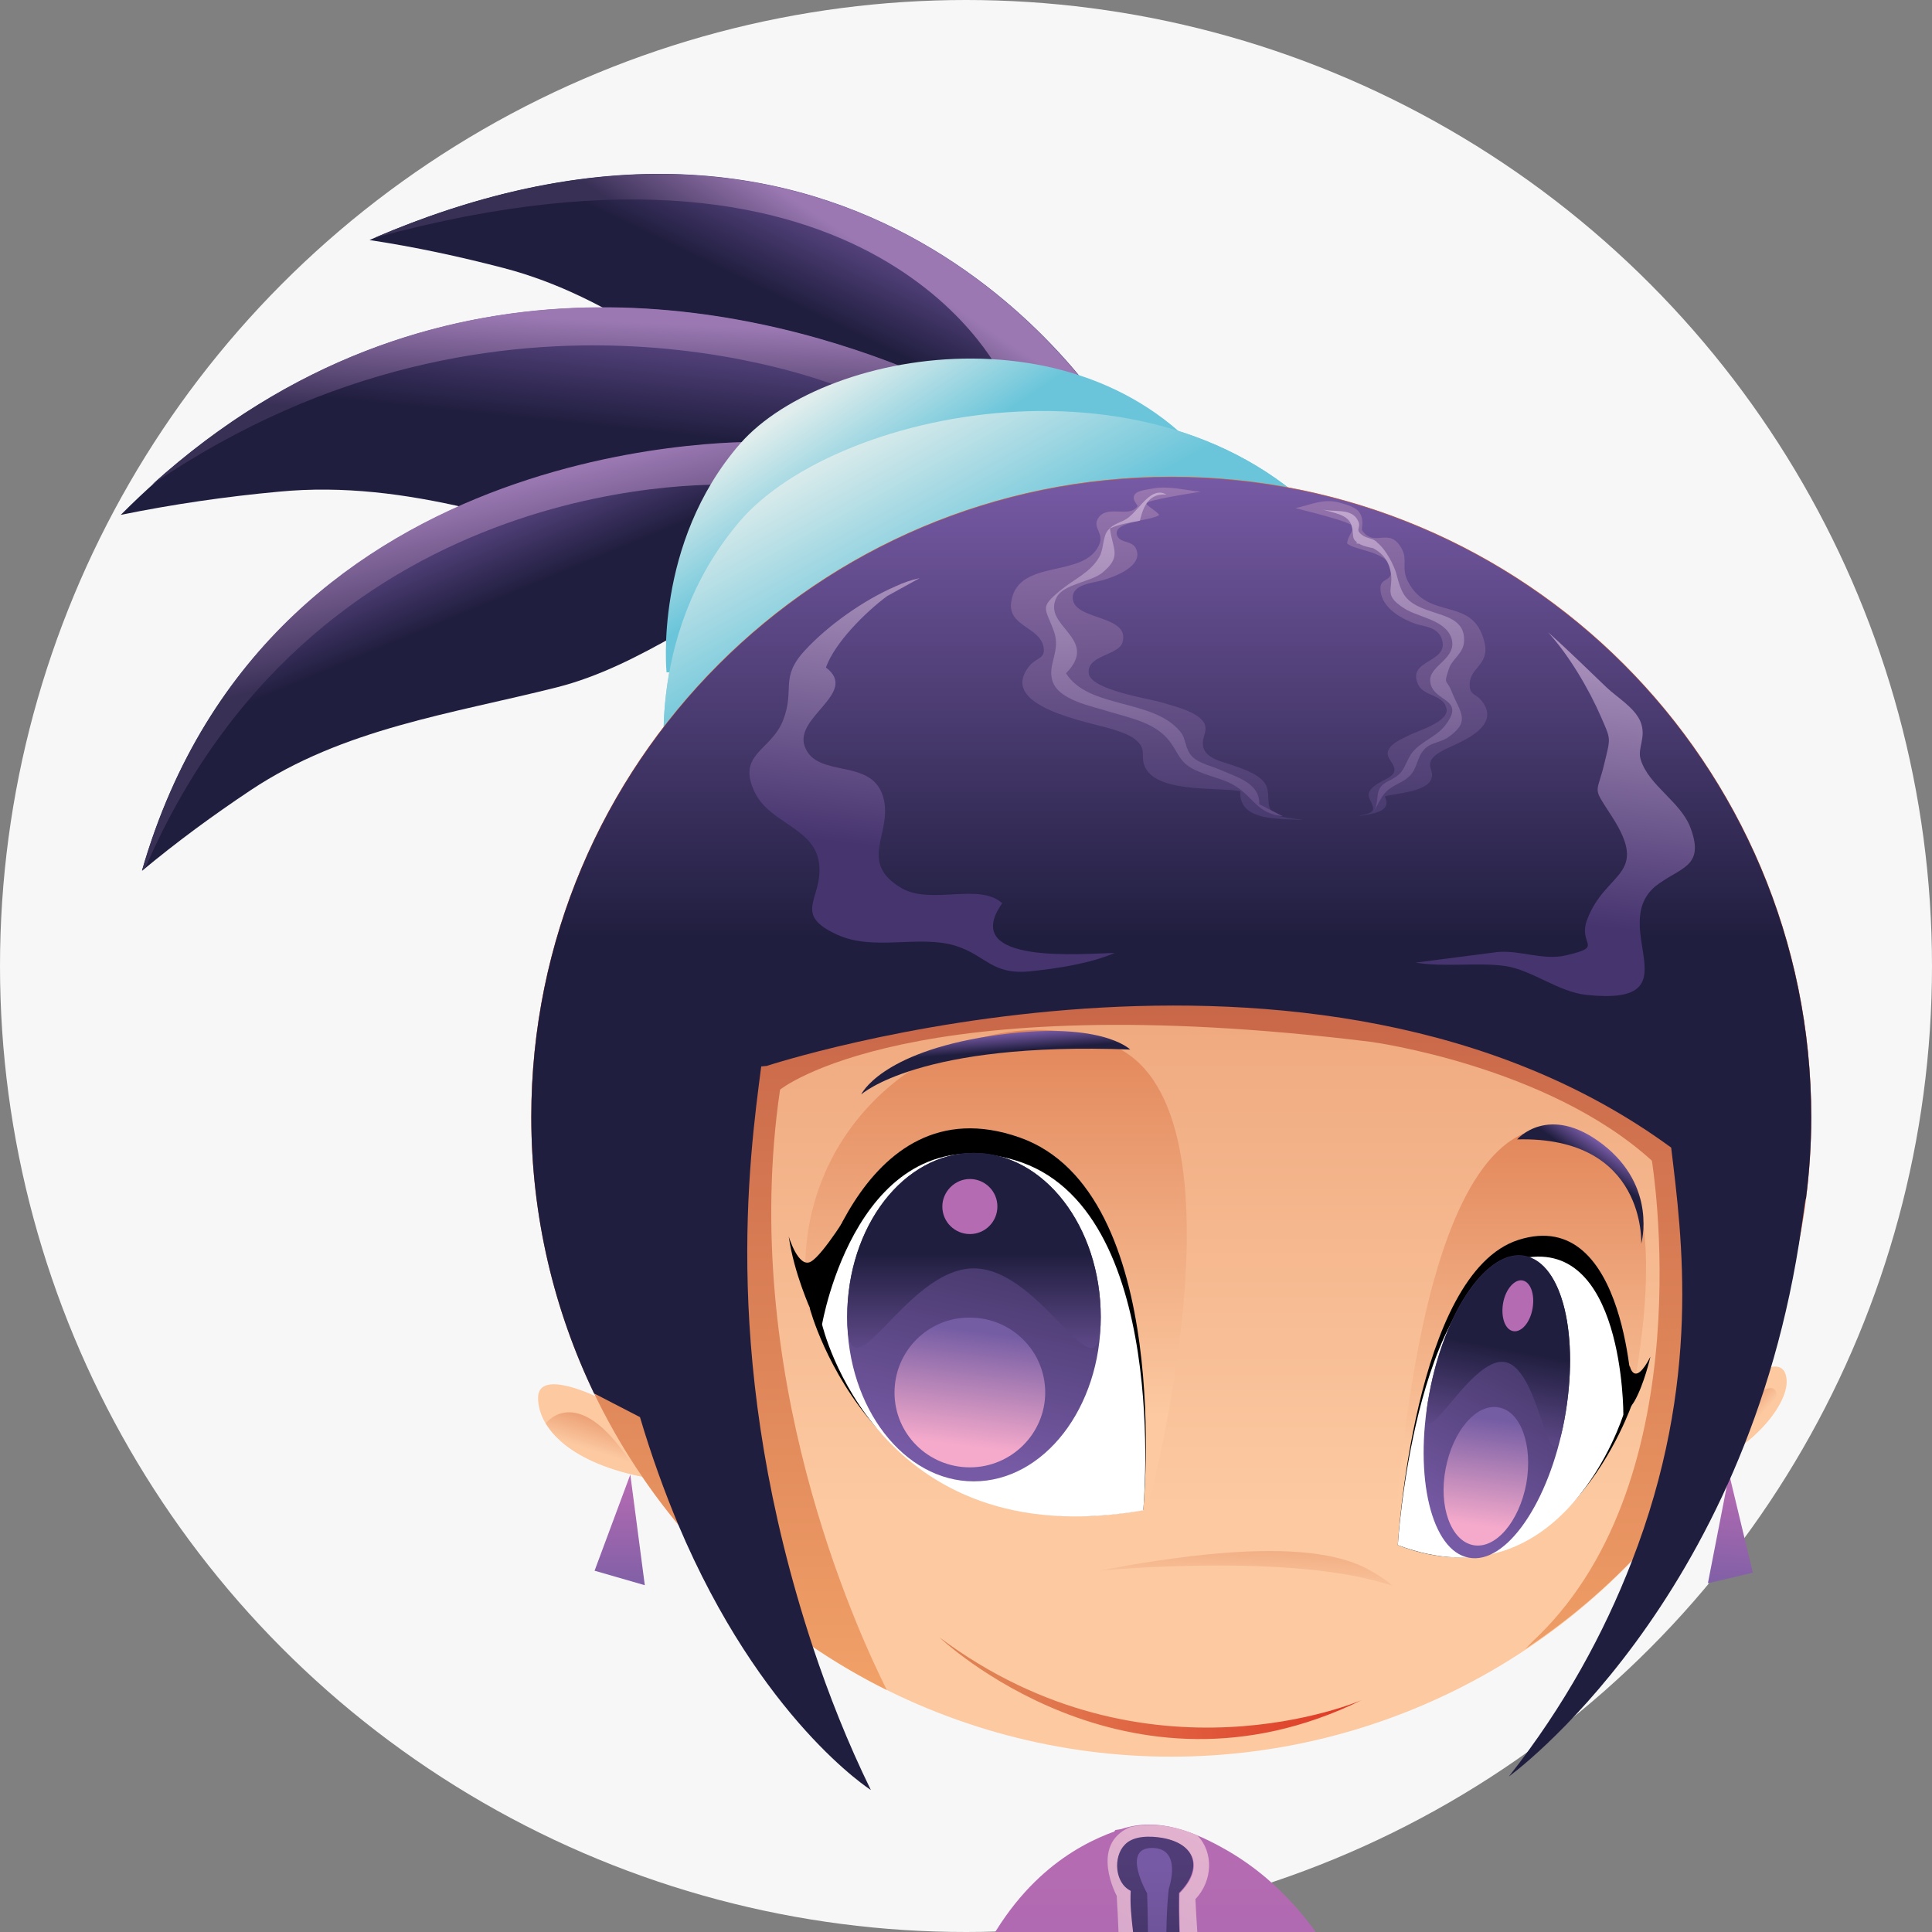 <?xml version="1.0" encoding="utf-8"?>
<!-- Generator: Adobe Illustrator 27.5.0, SVG Export Plug-In . SVG Version: 6.00 Build 0)  -->
<svg version="1.1" id="Layer_1" xmlns="http://www.w3.org/2000/svg" xmlns:xlink="http://www.w3.org/1999/xlink" x="0px" y="0px"
	 viewBox="0 0 400 400" enable-background="new 0 0 400 400" xml:space="preserve">
<rect x="0" y="0" width="400" height="400" fill="#808080" stroke="none"/>
<circle fill="#F7F7F7" cx="200" cy="200" r="200"/>
<g>
	<g>
		
			<linearGradient id="SVGID_1_" gradientUnits="userSpaceOnUse" x1="-313.163" y1="265.812" x2="-309.522" y2="255.982" gradientTransform="matrix(-0.749 0.359 0.781 1.631 -113.018 169.626)">
			<stop  offset="0" style="stop-color:#FCC9A1"/>
			<stop  offset="1" style="stop-color:#E08154"/>
		</linearGradient>
		<path fill="url(#SVGID_1_)" d="M322.6,478.4c0,0,8.1,8.5,7.6,11.7c-0.5,3.2-17.3-18-17.3-18L322.6,478.4z"/>
		
			<linearGradient id="SVGID_00000106124077096760242050000005125084349105128622_" gradientUnits="userSpaceOnUse" x1="-623.515" y1="498.313" x2="-623.515" y2="474.747" gradientTransform="matrix(-0.979 0 0 0.979 -290.525 -3.796)">
			<stop  offset="0" style="stop-color:#FCC9A1"/>
			<stop  offset="1" style="stop-color:#E08154"/>
		</linearGradient>
		<path fill="url(#SVGID_00000106124077096760242050000005125084349105128622_)" d="M308.7,469.1c-0.5-0.7-0.9-1.3-1-1.4
			c-0.2-0.7-4.3-9.4,6.8-2.7c0.5,0.3,1,0.7,1.5,1c0.4,0.3,0.8,0.6,1.1,0.8c0.1,0.1,0.2,0.2,0.4,0.3c8.3,6.4,9,14.1,9,14.1l0.2-0.1
			c6.3,4.2,12.1,10.6-1.1,3.9c-3.8-1.9-6.5-2.4-9.9-4.8c0,0-0.3-0.4-0.6-0.7c1.7,3.3,2.5,12.5-0.6,8.4c-2.9-3.8-5.7-12.1-8.9-16.6
			L308.7,469.1z"/>
	</g>
	<g>
		
			<linearGradient id="SVGID_00000119818025852775323390000014997304587945061777_" gradientUnits="userSpaceOnUse" x1="517.306" y1="76.792" x2="520.947" y2="66.961" gradientTransform="matrix(0.765 0.367 -0.798 1.666 -180.534 177.124)">
			<stop  offset="0" style="stop-color:#FCC9A1"/>
			<stop  offset="1" style="stop-color:#E08154"/>
		</linearGradient>
		<path fill="url(#SVGID_00000119818025852775323390000014997304587945061777_)" d="M160.5,482.6c0,0-8.3,8.7-7.8,11.9
			c0.5,3.2,17.7-18.4,17.7-18.4L160.5,482.6z"/>
		
			<linearGradient id="SVGID_00000005233523987881947560000003163179203852110477_" gradientUnits="userSpaceOnUse" x1="163.53" y1="488.095" x2="163.53" y2="464.53">
			<stop  offset="0" style="stop-color:#FCC9A1"/>
			<stop  offset="1" style="stop-color:#E08154"/>
		</linearGradient>
		<path fill="url(#SVGID_00000005233523987881947560000003163179203852110477_)" d="M174.6,473.1c0.5-0.8,0.9-1.3,1-1.5
			c0.2-0.7,4.4-9.6-6.9-2.7c-0.5,0.3-1,0.7-1.6,1c-0.4,0.3-0.8,0.6-1.2,0.8c-0.1,0.1-0.2,0.2-0.4,0.3c-8.5,6.6-9.2,14.4-9.2,14.4
			l-0.2-0.1c-6.4,4.3-12.4,10.8,1.1,4c3.9-2,6.6-2.5,10.1-4.9c0,0,0.3-0.4,0.6-0.7c-1.8,3.4-2.6,12.8,0.6,8.6c3-3.9,5.8-12.4,9.1-17
			L174.6,473.1z"/>
	</g>
	<g>
		
			<linearGradient id="SVGID_00000107582676730307715010000013140197325134211006_" gradientUnits="userSpaceOnUse" x1="240.597" y1="386.361" x2="240.597" y2="520.447">
			<stop  offset="0" style="stop-color:#775AA5"/>
			<stop  offset="1" style="stop-color:#201E3F"/>
		</linearGradient>
		<path fill="url(#SVGID_00000107582676730307715010000013140197325134211006_)" d="M276.5,409.4c-1.2-1.9-2.4-3.9-3.5-5.8
			c-5.9-9.9-14.5-18.3-25.6-22.1c-10.2-3.5-18.3-1.6-24.8,3.3l0.4-1c-0.9,0.9-1.6,1.8-2.4,2.8c-2.6,2.3-4.8,5.1-6.9,8.2
			c-23.1,29.3-28.7,57.7-45.2,74.1l7.9,8.4c0,0,9.5-7.5,21.3-29.5c-0.8,11.8,0.4,23.7,4.8,34.1c4.9,13.5,18.6,52.1,24.5,75.7
			c0,0,8.1,2.2,12-3.9c0,0-7.9-28.2-13.1-46.9c9.9,4.5,19.8,3.6,28.4-0.7c-5.6,19.3-12.9,48.2-12.9,48.2c4.1,5.5,9.9,3.8,9.9,3.8
			c8.5-23.8,22.2-64.6,26.3-76.8c4.7-10.1,7-22.8,6.6-35.7c12.1,18.7,21.8,26.2,21.8,26.2l6.7-7.7c-1.2,1.4-17.5-23.9-18.7-25.9
			C288.5,428.3,282.4,418.9,276.5,409.4z"/>
		
			<linearGradient id="SVGID_00000112623843632699083600000006095620902899434905_" gradientUnits="userSpaceOnUse" x1="241.842" y1="384.906" x2="241.842" y2="490.028">
			<stop  offset="0" style="stop-color:#503D77"/>
			<stop  offset="1" style="stop-color:#161231"/>
		</linearGradient>
		<path fill="url(#SVGID_00000112623843632699083600000006095620902899434905_)" d="M272,402.1c-5.9-9.3-14.1-17-24.7-20.6
			c-10.2-3.5-18.3-1.6-24.8,3.3l0.4-1c-0.9,0.9-1.6,1.8-2.4,2.8c-0.4,0.3-0.7,0.7-1.1,1.1c5.7,13.9,9,34.1,5.8,45.2
			c-3.5,11.8-10.8,20.2-14.8,35.5c-1.6,6.3-3.9,12.3-6.2,18.1c2.7,7.5,6.6,18.7,10.6,30.7c1-5.6,4-17.9,12.8-36.5
			c12.3-26.1,9.9-88.7,9.9-88.7s-5.4-9.4,1-9.4c6.4,0,3.5,8.4,3.5,8.4s-3,21.2,5.4,58.7c8.3,37.2,18.1,49.7,17.3,70.1
			c5.6-16.4,10.7-31.8,13-38.5c1.8-3.9,3.3-8.2,4.3-12.7c-2-9.8-4.5-22.2-6.5-29.8C273.8,432.2,272.8,416.9,272,402.1z M172.7,463.9
			c1.6,3.5,3.9,7.9,6.5,10.5c2.8-2.9,7.5-8.4,13.1-17.4c-2-4-4.7-9.1-7.4-13.2C181,451.4,177.2,458.2,172.7,463.9z M297,442.7
			c-0.9,1.4-1.4,2.3-1.4,2.3l2.6,19c2.5,2.7,4.4,4.7,5.8,5.9c2.1-1.9,4.7-4.4,6.9-7.3C307.8,459,301,448.9,297,442.7z"/>
		
			<linearGradient id="SVGID_00000049938682187123261120000003967456250571923876_" gradientUnits="userSpaceOnUse" x1="242.667" y1="385.375" x2="242.667" y2="550.025">
			<stop  offset="0" style="stop-color:#B56BB2"/>
			<stop  offset="1" style="stop-color:#755DA4"/>
		</linearGradient>
		<path fill="url(#SVGID_00000049938682187123261120000003967456250571923876_)" d="M278.9,411c-5.4-11.3-13.6-21.3-24.5-27.7
			c-6.9-4-14.5-7.2-22.3-4.6c-0.7,0.1-1.2,0.2-1.2,0.2l-0.2,0.3c-7.7,2.8-21.1,9.9-29.7,30.8c-9.7,23.7-26.1,48.8-26.1,48.8
			c1,10.4,8.9,14.8,8.9,14.8c4.5-4.9,10.1-15.7,12.6-20.6c-1.9,4.4-5.2,14.5-5.2,31.5c0,23.7,13.3,37,13.3,37
			c5.4-26.1,9.9-23.7,22.7-57.2c4.6-12,6.7-24.9,7.6-37.8c0.4-6.2,0.5-12.5,0.4-18.7c-0.1-5.4-1.5-11.1-1.2-16.4
			c-3.3-1.6-3.7-7.1-1.2-9.6c1.8-1.9,5.3-1.8,7.7-1.4c7,1.2,8.7,6.4,3.6,11.5c0,0-1.3,39.3,13.7,72.8c15,33.5,11.3,32.7,12.8,56.8
			c0,0,14.8-18.2,17.3-43.4c1.8-18.8-1.1-28.6-2.4-31.8c1.9,4.2,8.4,18,14.2,23.4c0,0,9.7-3.5,10.8-13.8
			C310.4,455.9,290.3,434.7,278.9,411z"/>
		<g>
			
				<linearGradient id="SVGID_00000112592269943070730680000008686077139252499097_" gradientUnits="userSpaceOnUse" x1="175.887" y1="447.393" x2="182.297" y2="469.083">
				<stop  offset="0" style="stop-color:#F5C0D6"/>
				<stop  offset="0.983" style="stop-color:#A481B6"/>
			</linearGradient>
			<path fill="url(#SVGID_00000112592269943070730680000008686077139252499097_)" d="M174.9,458.8c1,10.4,8.9,14.8,8.9,14.8
				c1.1-1.2,2.2-2.7,3.4-4.4c-3.8-4.5-7.3-13.3-8.5-16.4C176.4,456.6,174.9,458.8,174.9,458.8z"/>
			
				<linearGradient id="SVGID_00000057109268526438548840000005095054930574884509_" gradientUnits="userSpaceOnUse" x1="311.576" y1="448.354" x2="299.252" y2="470.044">
				<stop  offset="0" style="stop-color:#F5C0D6"/>
				<stop  offset="0.983" style="stop-color:#A481B6"/>
			</linearGradient>
			<path fill="url(#SVGID_00000057109268526438548840000005095054930574884509_)" d="M310.4,455.9c0,0-1.3-1.4-3.4-3.8
				c-1.2,8-7.4,12.5-10.4,14.3c1,1.3,2,2.4,2.9,3.3C299.6,469.7,309.3,466.2,310.4,455.9z"/>
		</g>
		
			<linearGradient id="SVGID_00000070114142381808875450000013355045942048229014_" gradientUnits="userSpaceOnUse" x1="301.355" y1="362.342" x2="207.509" y2="527.509">
			<stop  offset="0" style="stop-color:#F5C0D6"/>
			<stop  offset="0.983" style="stop-color:#A481B6"/>
		</linearGradient>
		<path fill="url(#SVGID_00000070114142381808875450000013355045942048229014_)" d="M270.7,479.1l4.1-3.1l-3.4-7.1l-4.8,3.3
			c-1.5-2.5-3.1-5.3-4.7-8.6l4.7-4.1l-3.9-6.9l-4.3,3.4c-1-2.4-1.8-4.9-2.6-7.4l5.4-3.8l-3.2-7.3l-4.4,2.8c-0.7-3.1-1.4-6.2-2-9.3
			l5.5-2.5l-1.7-7.8l-5.1,2c-0.4-3-0.8-5.9-1.1-8.6l5-2.7l-1.5-7.8l-4.4,2c-0.6-7.5-0.8-12.4-0.8-12.4c3.6-3.8,3.8-9.7,0.4-13.2
			c-4.5-1.9-9.1-2.8-14-1.7c-8.4,3.7-2.7,14.2-2.7,14.2c0.3,4.9,0.5,9.6,0.5,14l-5.1-1.2l-0.5,7.9l5.5,1.6c-0.1,2.7-0.2,5.4-0.4,8
			l-5.1-1.9l-1.6,8.1l5.8,2.5c-0.4,2.9-0.9,5.6-1.4,8.2l-5.1-2.2l-2,7.9l5.2,2.6c-0.8,3-1.7,5.8-2.6,8.5l-4.2-2.7l-3.4,7.5l4.4,3.2
			c-1.2,2.8-2.5,5.4-3.7,7.8l-4.8-4.1l-4.6,7.4l5,4.8c-1.9,3.4-3.6,6.4-4.8,9.2c-5.4,12.2-7.6,22.5-8.3,26c2.5,3.9,4.6,6,4.6,6
			c5.4-26.1,9.9-23.7,22.7-57.2c4.6-12,6.7-24.9,7.6-37.8c0.4-6.2,0.5-12.5,0.4-18.7c-0.1-5.4-1.5-11.1-1.2-16.4
			c-3.3-1.6-3.7-7.1-1.2-9.6c1.8-1.9,5.3-1.8,7.7-1.4c7,1.2,8.7,6.4,3.6,11.5c0,0-1.3,39.3,13.7,72.8c15,33.5,11.3,32.7,12.8,56.8
			c0,0,2.1-2.7,4.9-7.3C277.6,495,275.2,487.3,270.7,479.1z"/>
	</g>
	<g>
		<g>
			
				<linearGradient id="SVGID_00000171710738122864004020000013631623860844535177_" gradientUnits="userSpaceOnUse" x1="217.412" y1="593.257" x2="220.532" y2="574.535">
				<stop  offset="0" style="stop-color:#503D77"/>
				<stop  offset="1" style="stop-color:#161231"/>
			</linearGradient>
			<path fill="url(#SVGID_00000171710738122864004020000013631623860844535177_)" d="M198.3,574.3l0.3,4.4c0,0,21.1,6.4,44.4-4.6
				l-0.3-4.4l-12.6-4L198.3,574.3z"/>
			
				<linearGradient id="SVGID_00000013179001830012955310000005139024593501663672_" gradientUnits="userSpaceOnUse" x1="215.96" y1="551.754" x2="224.834" y2="574.677">
				<stop  offset="0" style="stop-color:#775AA5"/>
				<stop  offset="1" style="stop-color:#201E3F"/>
			</linearGradient>
			<path fill="url(#SVGID_00000013179001830012955310000005139024593501663672_)" d="M225.3,554.1l-8.1-24.4c7.4,5.2,15.5-3,15.5-3
				c2.2,7.3,10,43.4,10,43.4c-22.4,9.5-44.4,4.1-44.4,4.1C207.7,560.3,225.3,554.1,225.3,554.1z"/>
		</g>
		<g>
			
				<linearGradient id="SVGID_00000163760484575435024660000003464302639625839024_" gradientUnits="userSpaceOnUse" x1="256.75" y1="587.946" x2="258.968" y2="574.636">
				<stop  offset="0" style="stop-color:#503D77"/>
				<stop  offset="1" style="stop-color:#161231"/>
			</linearGradient>
			<path fill="url(#SVGID_00000163760484575435024660000003464302639625839024_)" d="M281.4,574.3l-0.3,4.4c0,0-21.1,6.4-44.4-4.6
				l0.3-4.4l12.6-4L281.4,574.3z"/>
			
				<linearGradient id="SVGID_00000147195961376901481900000016898455554440458170_" gradientUnits="userSpaceOnUse" x1="-884.502" y1="518.861" x2="-875.542" y2="542.008" gradientTransform="matrix(-0.998 -6.340000e-02 -6.340000e-02 0.998 -586.57 -21.448)">
				<stop  offset="0" style="stop-color:#775AA5"/>
				<stop  offset="1" style="stop-color:#201E3F"/>
			</linearGradient>
			<path fill="url(#SVGID_00000147195961376901481900000016898455554440458170_)" d="M254.4,554.1l8.1-24.4c-7.4,5.2-15.5-3-15.5-3
				c-2.2,7.3-10,43.4-10,43.4c22.4,9.5,44.4,4.1,44.4,4.1C272,560.3,254.4,554.1,254.4,554.1z"/>
		</g>
		
			<linearGradient id="SVGID_00000070815235213026340680000014891555730217686686_" gradientUnits="userSpaceOnUse" x1="258.277" y1="553.629" x2="256.785" y2="569.672">
			<stop  offset="0" style="stop-color:#F5AACB"/>
			<stop  offset="1" style="stop-color:#755DA4"/>
		</linearGradient>
		<path fill="url(#SVGID_00000070815235213026340680000014891555730217686686_)" d="M254.7,553.7c0,0-4.8,0-6.7,5.2l5.2,5.2
			c0,0,7.4-5.9,14-3.3C267.3,560.7,260.3,554.1,254.7,553.7z"/>
		
			<linearGradient id="SVGID_00000088826103762701057600000015496111215632690056_" gradientUnits="userSpaceOnUse" x1="-530.1" y1="533.432" x2="-531.592" y2="549.475" gradientTransform="matrix(-0.96 -4.950000e-02 -5.160000e-02 0.999 -258.124 -6.111)">
			<stop  offset="0" style="stop-color:#F5AACB"/>
			<stop  offset="1" style="stop-color:#755DA4"/>
		</linearGradient>
		<path fill="url(#SVGID_00000088826103762701057600000015496111215632690056_)" d="M226.8,553.1c0,0,4.6,0.2,6.1,5.5l-5.2,4.9
			c0,0-6.8-6.3-13.3-4C214.4,559.5,221.4,553.2,226.8,553.1z"/>
	</g>
	<g>
		<g>
			
				<linearGradient id="SVGID_00000150785249693428060380000003509469478696886451_" gradientUnits="userSpaceOnUse" x1="304.209" y1="-328.635" x2="315.012" y2="-302.705" gradientTransform="matrix(0.674 0.759 -0.759 0.674 -284.065 24.858)">
				<stop  offset="0" style="stop-color:#775AA5"/>
				<stop  offset="1" style="stop-color:#201E3F"/>
			</linearGradient>
			<path fill="url(#SVGID_00000150785249693428060380000003509469478696886451_)" d="M230.8,87.9c0,0-49.1-84.1-154.3-38.2
				c9.3,1.4,18.6,3.4,27.8,5.8c22.6,5.9,40,20.9,58.9,33.8c15.1,10.2,34.7,13.4,51.4,21.1L230.8,87.9z"/>
			
				<linearGradient id="SVGID_00000019655025653834401370000014527179950047592338_" gradientUnits="userSpaceOnUse" x1="166.491" y1="42.592" x2="154.659" y2="60.34">
				<stop  offset="0" style="stop-color:#9B78B2"/>
				<stop  offset="1" style="stop-color:#393056"/>
			</linearGradient>
			<path fill="url(#SVGID_00000019655025653834401370000014527179950047592338_)" d="M207.9,78.8l17.8,1.9
				c-14.9-19.3-63-68-148.3-31.4c0.1,0,0.2-0.1,0.3-0.1C182.3,20.6,207.9,78.8,207.9,78.8z"/>
			
				<linearGradient id="SVGID_00000171710203063599435690000003431159338832977069_" gradientUnits="userSpaceOnUse" x1="199.462" y1="-161.653" x2="209.319" y2="-137.992" gradientTransform="matrix(1.008 0.573 -0.603 1.061 -176.119 114.09)">
				<stop  offset="0" style="stop-color:#775AA5"/>
				<stop  offset="1" style="stop-color:#201E3F"/>
			</linearGradient>
			<path fill="url(#SVGID_00000171710203063599435690000003431159338832977069_)" d="M208.7,86.5c0,0-101-62.9-183.7,20.1
				c10.8-2.2,21.8-3.8,32.7-4.8c27-2.6,51.5,7.1,76.8,13.7c20.3,5.3,43,0.9,64.1,2.6L208.7,86.5z"/>
			
				<linearGradient id="SVGID_00000141445801547255492900000003403134631300978584_" gradientUnits="userSpaceOnUse" x1="110.41" y1="65.655" x2="109.425" y2="86.361">
				<stop  offset="0" style="stop-color:#9B78B2"/>
				<stop  offset="1" style="stop-color:#393056"/>
			</linearGradient>
			<path fill="url(#SVGID_00000141445801547255492900000003403134631300978584_)" d="M175.4,80.7l11.8-4.6
				C154.3,63,89.3,48.2,31.5,100.3C105,50.2,175.4,80.7,175.4,80.7z"/>
			
				<linearGradient id="SVGID_00000008124399645806997920000007763531729667929489_" gradientUnits="userSpaceOnUse" x1="81.335" y1="105.442" x2="91.193" y2="129.103">
				<stop  offset="0" style="stop-color:#775AA5"/>
				<stop  offset="1" style="stop-color:#201E3F"/>
			</linearGradient>
			<path fill="url(#SVGID_00000008124399645806997920000007763531729667929489_)" d="M158.6,91.6c0,0-102.5-3.9-129.2,88.7
				c7.2-6,14.7-11.5,22.5-16.7c19.2-12.8,41.6-15.8,63.4-21.3c17.4-4.4,32.6-16.8,49.2-24.1L158.6,91.6z"/>
			
				<linearGradient id="SVGID_00000114042511712949963830000011438326778905798068_" gradientUnits="userSpaceOnUse" x1="86.527" y1="104.816" x2="93.429" y2="133.411">
				<stop  offset="0" style="stop-color:#9B78B2"/>
				<stop  offset="1" style="stop-color:#393056"/>
			</linearGradient>
			<path fill="url(#SVGID_00000114042511712949963830000011438326778905798068_)" d="M151.7,100.4l7.3-7.2l-0.4-1.7
				c0,0-102.5-3.9-129.2,88.7c0.3-0.2,0.6-0.4,0.8-0.7c0-0.1,0.1-0.2,0.1-0.3C66.9,95.5,151.7,100.4,151.7,100.4z"/>
		</g>
		<g>
			
				<linearGradient id="SVGID_00000030450135686525076680000009646862203650724768_" gradientUnits="userSpaceOnUse" x1="180.786" y1="87.048" x2="199.431" y2="120.786">
				<stop  offset="0" style="stop-color:#E0EDEC"/>
				<stop  offset="1" style="stop-color:#6AC5DA"/>
			</linearGradient>
			<path fill="url(#SVGID_00000030450135686525076680000009646862203650724768_)" d="M138,161.3c0,0-5.3-29.3,15.1-53.3
				c20.4-24,91.4-38.2,125.2,4.4C312,155.1,138,161.3,138,161.3z"/>
			
				<linearGradient id="SVGID_00000114035243519687999890000003763646369867963799_" gradientUnits="userSpaceOnUse" x1="170.057" y1="80.98" x2="183.858" y2="101.683">
				<stop  offset="0" style="stop-color:#E0EDEC"/>
				<stop  offset="1" style="stop-color:#6AC5DA"/>
			</linearGradient>
			<path fill="url(#SVGID_00000114035243519687999890000003763646369867963799_)" d="M138,139.2c0,0-2.7-26.7,15.2-47.3
				c18-20.6,76.6-29.9,101.7,10.2C280.1,142.3,138,139.2,138,139.2z"/>
			
				<linearGradient id="SVGID_00000151523487082418820130000016625544956636279695_" gradientUnits="userSpaceOnUse" x1="180.786" y1="87.048" x2="199.431" y2="120.786">
				<stop  offset="0" style="stop-color:#E0EDEC"/>
				<stop  offset="1" style="stop-color:#6AC5DA"/>
			</linearGradient>
			<path fill="url(#SVGID_00000151523487082418820130000016625544956636279695_)" d="M138,161.3c0,0-5.3-29.3,15.1-53.3
				c20.4-24,91.4-38.2,125.2,4.4C312,155.1,138,161.3,138,161.3z"/>
		</g>
	</g>
	<g>
		<g>
			
				<linearGradient id="SVGID_00000116942946239754677590000002981261251663744151_" gradientUnits="userSpaceOnUse" x1="-658.786" y1="271.251" x2="-658.786" y2="201.002" gradientTransform="matrix(-1 0 0 1 -535.914 0)">
				<stop  offset="0" style="stop-color:#FCC9A1"/>
				<stop  offset="1" style="stop-color:#E08154"/>
			</linearGradient>
			<path fill="url(#SVGID_00000116942946239754677590000002981261251663744151_)" d="M124,289.4c0,0-12.6-6.3-12.6,0
				c0,6.3,6.7,13.7,22.9,16.6L124,289.4z"/>
			
				<linearGradient id="SVGID_00000018232614747729670530000007779852302146573209_" gradientUnits="userSpaceOnUse" x1="-658.553" y1="300.329" x2="-662.005" y2="289.483" gradientTransform="matrix(-1 0 0 1 -535.914 0)">
				<stop  offset="0" style="stop-color:#FCC9A1"/>
				<stop  offset="1" style="stop-color:#E08154"/>
			</linearGradient>
			<path fill="url(#SVGID_00000018232614747729670530000007779852302146573209_)" d="M113,294.7L113,294.7c0,0,6.9-9.4,18.7,9.8
				c0.2,0.4,0.4,0.7,0.7,1.1C121.8,303.3,115.7,299.1,113,294.7z"/>
		</g>
		<g>
			
				<linearGradient id="SVGID_00000006708172176908794000000004015647641888883339_" gradientUnits="userSpaceOnUse" x1="-891.263" y1="271.25" x2="-891.263" y2="201.001" gradientTransform="matrix(-1 0 0 1 -535.914 0)">
				<stop  offset="0" style="stop-color:#FCC9A1"/>
				<stop  offset="1" style="stop-color:#E08154"/>
			</linearGradient>
			<path fill="url(#SVGID_00000006708172176908794000000004015647641888883339_)" d="M363.2,284.6c0,0,6.3-4.4,6.7,1.1
				c0.4,5.5-8.5,16.3-21.8,19.6c-13.3,3.3-4.1-9.6-4.1-9.6L363.2,284.6z"/>
			
				<linearGradient id="SVGID_00000069359136752286629920000016786410209778772357_" gradientUnits="userSpaceOnUse" x1="-895.43" y1="298.498" x2="-889.515" y2="293.075" gradientTransform="matrix(-1 0 0 1 -535.914 0)">
				<stop  offset="0" style="stop-color:#FCC9A1"/>
				<stop  offset="1" style="stop-color:#E08154"/>
			</linearGradient>
			<path fill="url(#SVGID_00000069359136752286629920000016786410209778772357_)" d="M348,305.3c-0.3,0.1-0.5,0.1-0.8,0.2l8.8-9.8
				c0,0,13.3-14.8,11.8-4.9c-0.1,0.4-0.1,0.8-0.2,1.2C364.3,297.1,357.2,303,348,305.3z"/>
		</g>
		
			<linearGradient id="SVGID_00000039856673145213309320000005790610178213871036_" gradientUnits="userSpaceOnUse" x1="-778.455" y1="311.928" x2="-778.455" y2="81.229" gradientTransform="matrix(-1 0 0 1 -535.914 0)">
			<stop  offset="0" style="stop-color:#FCC9A1"/>
			<stop  offset="1" style="stop-color:#E08154"/>
		</linearGradient>
		<circle fill="url(#SVGID_00000039856673145213309320000005790610178213871036_)" cx="242.5" cy="231.2" r="132.5"/>
		
			<linearGradient id="SVGID_00000129885133422593503570000012770976569125637786_" gradientUnits="userSpaceOnUse" x1="-742.077" y1="293.225" x2="-742.077" y2="206.612" gradientTransform="matrix(-1 0 0 1 -535.914 0)">
			<stop  offset="0" style="stop-color:#FCC9A1"/>
			<stop  offset="1" style="stop-color:#E08154"/>
		</linearGradient>
		<path fill="url(#SVGID_00000129885133422593503570000012770976569125637786_)" d="M237.5,312.7c0,0,22.2-82.1-6.4-95.9
			c-27.6-13.3-70,11.8-63.8,54.5L237.5,312.7z"/>
		
			<linearGradient id="SVGID_00000039108972329464600140000001243830873101803432_" gradientUnits="userSpaceOnUse" x1="-850.58" y1="303.144" x2="-850.58" y2="227.78" gradientTransform="matrix(-1 0 0 1 -535.914 0)">
			<stop  offset="0" style="stop-color:#FCC9A1"/>
			<stop  offset="1" style="stop-color:#E08154"/>
		</linearGradient>
		<path fill="url(#SVGID_00000039108972329464600140000001243830873101803432_)" d="M337.3,292c0,0,9.6-41.4-3-52.5
			c-12.6-11.1-38.5-17-45.8,80.6L337.3,292z"/>
		
			<linearGradient id="SVGID_00000013166141784301161870000016985757712761984959_" gradientUnits="userSpaceOnUse" x1="-828.576" y1="377.493" x2="-831.534" y2="352.348" gradientTransform="matrix(-0.833 8.030000e-02 9.470000e-02 0.996 -468.078 20.466)">
			<stop  offset="0" style="stop-color:#FCC9A1"/>
			<stop  offset="1" style="stop-color:#E08154"/>
		</linearGradient>
		<path fill="url(#SVGID_00000013166141784301161870000016985757712761984959_)" d="M288.2,328.3c0,0-0.4-0.6-1.7-1.4
			c-4.3-2.7-13.1-10.5-58.9-1.7C227.6,325.2,267.6,321.3,288.2,328.3z"/>
		
			<linearGradient id="SVGID_00000094594178217541916680000017161272292921231520_" gradientUnits="userSpaceOnUse" x1="-755.067" y1="237.302" x2="-755.067" y2="240.965" gradientTransform="matrix(-0.861 6.290000e-02 7.280000e-02 0.998 -462.109 24.829)">
			<stop  offset="0" style="stop-color:#775AA5"/>
			<stop  offset="1" style="stop-color:#201E3F"/>
		</linearGradient>
		<path fill="url(#SVGID_00000094594178217541916680000017161272292921231520_)" d="M178.3,226.6c0,0,12-11,55.7-9.3
			c0,0-6.2-6.3-29-2.8C182.2,218,178.3,226.6,178.3,226.6z"/>
		
			<linearGradient id="SVGID_00000008117912969165917840000014855845056685993105_" gradientUnits="userSpaceOnUse" x1="333.158" y1="237.871" x2="330.331" y2="241.885">
			<stop  offset="0" style="stop-color:#775AA5"/>
			<stop  offset="1" style="stop-color:#201E3F"/>
		</linearGradient>
		<path fill="url(#SVGID_00000008117912969165917840000014855845056685993105_)" d="M339.8,257.5c0,0,1.1-22.3-25.7-21.6
			c0,0,6.5-7.6,17.7,1C343.2,245.7,339.8,257.5,339.8,257.5z"/>
		
			<linearGradient id="SVGID_00000075147460302688088800000007197481709033621651_" gradientUnits="userSpaceOnUse" x1="-738.824" y1="387.946" x2="-667.238" y2="387.946" gradientTransform="matrix(-1.002 0.125 0.123 0.993 -509.301 49.805)">
			<stop  offset="0" style="stop-color:#E03926"/>
			<stop  offset="1" style="stop-color:#E08154"/>
		</linearGradient>
		<path fill="url(#SVGID_00000075147460302688088800000007197481709033621651_)" d="M281.9,352c0,0-44.3,19.2-87.4-13l0,0
			C194.5,339,233.2,375.9,281.9,352z"/>
		
			<linearGradient id="SVGID_00000091701030014978384320000005794891937896994963_" gradientUnits="userSpaceOnUse" x1="242.541" y1="362.699" x2="242.541" y2="204.953">
			<stop  offset="0" style="stop-color:#F5A66B"/>
			<stop  offset="1" style="stop-color:#C86648"/>
		</linearGradient>
		<path fill="url(#SVGID_00000091701030014978384320000005794891937896994963_)" d="M375,231.2c0-73.2-59.3-132.5-132.5-132.5
			c-73.2,0-132.5,59.3-132.5,132.5c0,52,30,97,73.6,118.7c-6.4-12.8-30.7-65.9-22.1-124.3c0,0,26.6-21.7,122.3-9.9
			c0,0,36.5,4.9,58.2,24.6c0,0,10.8,65.1-23.7,98.6c-0.9,0.8-1.7,1.7-2.5,2.5C351.5,317.8,375,277.3,375,231.2z"/>
	</g>
	
		<linearGradient id="SVGID_00000164512048477673726000000003260778644991100071_" gradientUnits="userSpaceOnUse" x1="-575.178" y1="270.485" x2="-575.178" y2="296.762" gradientTransform="matrix(-0.997 -7.870000e-02 -7.870000e-02 0.997 -192.295 -8.401)">
		<stop  offset="0" style="stop-color:#B56BB2"/>
		<stop  offset="1" style="stop-color:#755DA4"/>
	</linearGradient>
	<polygon fill="url(#SVGID_00000164512048477673726000000003260778644991100071_)" points="358,305.2 362.9,325.6 353.6,327.8 	"/>
	<g>
		
			<linearGradient id="SVGID_00000065058302848468164420000007779593724846580135_" gradientUnits="userSpaceOnUse" x1="242.541" y1="98.767" x2="242.541" y2="194.094">
			<stop  offset="0" style="stop-color:#775AA5"/>
			<stop  offset="1" style="stop-color:#201E3F"/>
		</linearGradient>
		<path fill="url(#SVGID_00000065058302848468164420000007779593724846580135_)" d="M242.5,98.8c-73.2,0-132.5,59.3-132.5,132.5
			c0,20.5,4.7,39.9,13,57.2c0.4,0.2,0.6,0.3,0.6,0.3l8.9,4.6c2.4,8.1,5.1,15.5,7.9,22.2c17.1,40.5,39.9,55,39.9,55
			c-4.8-9.8-8.7-19.7-12-29.6c-19.2-58.1-13.2-100.9-10.7-120.2c0.7-0.1,1.1-0.1,1.1-0.1s113.3-37.3,187.3,16.9
			c2.2,18.5,6.4,48.4-8.2,85.8c-5.7,14.7-13.9,29.8-25.4,44.4c0,0,49.5-35.7,60.6-113.9c0.3-1.9,0.5-3.7,0.8-5.6
			c0,0,0.1-0.1,0.1-0.1c0.7-5.5,1.1-11.1,1.1-16.8C375,158.1,315.7,98.8,242.5,98.8z"/>
		
			<linearGradient id="SVGID_00000085209255258968824200000016867138832692832152_" gradientUnits="userSpaceOnUse" x1="259.245" y1="112.058" x2="251.357" y2="183.044">
			<stop  offset="0" style="stop-color:#C6ABD2"/>
			<stop  offset="1" style="stop-color:#46346F"/>
		</linearGradient>
		<path fill="url(#SVGID_00000085209255258968824200000016867138832692832152_)" d="M207.5,187c-4.7-4.3-14.7,0.4-20.8-3.1
			c-9.1-5.3-2.1-11.2-3.7-18.3c-2-9.1-13.9-4.1-16.4-11.1c-2.2-6.1,11.3-11.1,4.4-16.3c1.8-5.1,8.2-11.5,12.7-14.8l6.7-3.7
			c-1.8,0.4-3.3,0.9-5,1.7c-6.5,2.8-13.9,8-18.7,13.2c-5.4,5.8-2,8-4.6,14.6c-2.5,6.3-9.7,6.9-5.8,14.9c3.2,6.5,12.5,7.3,13.3,14.8
			c0.8,7.2-5.7,10.3,3.7,14.6c7.6,3.5,16.9,0,24.5,2.3c6.4,2,7.5,6.1,15.5,5.3c5.7-0.6,12.3-1.6,17.5-3.8
			C224.4,197.4,198.4,199.9,207.5,187z M350,171.4c-2-5.4-8.6-8.7-10.3-14.1c-0.8-2.5,1.3-4.6-0.1-8c-1.3-2.9-4.8-4.9-7-7
			c-4-3.8-7.8-7.6-12.1-11.4c4.3,4.7,8.5,11.8,11,17.6c2,4.6,2,4.1,0.7,9.4c-1.6,6.9-2.7,4.6,1.5,11.1c8,12.4-1.3,11.3-5.1,21.4
			c-2,5.4,3.8,5.5-4.4,7.4c-4.7,1.1-9.4-1.1-14.1-0.7l-17,2.2c6.2,1,12.8-0.1,18.5,0.7c5.6,0.8,11,5.4,17,6
			c22.5,2.3,4.3-13.9,14-22.4C347.7,179.5,353.1,179.7,350,171.4z"/>
		<g>
			
				<linearGradient id="SVGID_00000079473820524335959800000010150858452126672009_" gradientUnits="userSpaceOnUse" x1="257.931" y1="97.756" x2="259.496" y2="187.715">
				<stop  offset="0" style="stop-color:#9B78B2"/>
				<stop  offset="1" style="stop-color:#332B5D"/>
			</linearGradient>
			<path fill="url(#SVGID_00000079473820524335959800000010150858452126672009_)" d="M262.3,163c-0.8-2.5-4.9-3.8-7.2-4.6
				c-2-0.7-5.2-1.3-5.9-3.5c-0.8-2.4,1.7-3.9-0.6-6.1c-2-1.8-5.6-2.6-8.2-3.4c-2.7-0.8-14.8-2.6-15-6.1c-0.3-3.7,6.2-3.6,7-6.3
				c1.7-5.9-10.5-4.4-10.3-9.4c0.1-2.7,4.3-2.9,6.3-3.5c2.7-0.8,8.4-3,6.8-6.5c-0.8-1.7-3-1.1-3.8-2.5c-1.7-3.2,7.4-3.3,8.6-4.5
				c-0.7-0.9-1.9-1.4-2.7-2.3c-0.6-0.7,10.8-2.4,11.3-2.5c-3.2-0.3-6.4-1.2-9.7-0.7c-1,0.2-3.3,0.4-3.9,1.2
				c-0.9,1.1,0.7,2.3,0.5,2.5c-1.7,2.6-6.4-0.5-8.2,2.6c-1.1,1.9,1.3,3,0.3,5.3c-3,7.2-16.7,2.8-18.2,11.7c-1,5.4,6.1,5.3,6.7,9.8
				c0.3,2.2-1.6,2-2.9,3.6c-7.1,8.5,12.5,11.7,17.2,13.2c1.8,0.6,3.8,1.2,5.1,2.5c1.8,1.8,0.7,2.9,1.4,4.9
				c2.1,5.9,14.9,4.5,19.9,5.4c-0.4,6.4,8.3,5.6,13,6c-1.6-0.4-5-0.4-6.2-1.5C262.1,167,262.9,164.7,262.3,163z M306.6,144.9
				c-1-1.2-2.2-1-2.3-2.8c-0.3-4,4.3-4.2,3-9.3c-2.4-9.5-11.5-4.1-15.8-12.4c-1.5-2.9,0.1-4.5-1.4-7c-2.6-4.4-5.5,0.1-8.1-3.6
				c-0.2-0.4,0.6-2.3-0.7-3.9c-0.9-1.1-3.2-1.6-4.2-1.9c-3.4-0.8-5.9,0.6-8.9,1.2c0.6,0.2,12.2,2.9,12,3.9c-0.3,1.3-1.2,2.1-1.3,3.4
				c1.6,1.6,9.4,1.6,9.1,6c-0.1,1.9-2.2,1.2-2.2,3.3c0,4.3,5.1,6.6,7.4,7.4c1.6,0.5,4.7,0.6,5.4,3.4c1.2,4.8-7.6,3.9-4.9,9.3
				c1.2,2.3,5.3,1.9,5.8,4.9c0.5,2.7-6.5,4.7-7.9,5.5c-1.4,0.7-3.4,1.5-4.1,2.9c-0.8,1.6,1,2.5,1.2,4c0.1,1.4-1.6,2-2.5,2.5
				c-1.1,0.6-3.1,1.7-2.8,3.2c0.2,0.9,1.2,2.1,0.8,2.9c-0.4,0.7-2.2,0.9-3,1.2c2.4-0.5,7.2-0.7,5.5-4.1c2.6-0.8,9.7-0.9,9.8-4.4
				c0-1.2-0.8-1.8-0.2-3.1c0.5-0.9,1.5-1.5,2.4-2C300.9,154.1,311.6,150.8,306.6,144.9z"/>
			
				<linearGradient id="SVGID_00000149355628200644842300000009931878562290460821_" gradientUnits="userSpaceOnUse" x1="240.194" y1="99.04" x2="241.718" y2="186.69">
				<stop  offset="0" style="stop-color:#C6ABD2"/>
				<stop  offset="1" style="stop-color:#46346F"/>
			</linearGradient>
			<path fill="url(#SVGID_00000149355628200644842300000009931878562290460821_)" d="M260.7,166.5c0.2-4.3-4.6-5.6-7.8-7
				c-1.7-0.8-4.6-1.4-6-2.8c-1.7-1.7-1.2-3.7-2.6-5.3c-5.7-6.8-18.9-4.6-23.6-12c7.2-7.3-5.2-9.7-1.9-15.8c1.5-2.7,7-3.1,9.4-5
				c4.1-3.4,2.2-4.7,1.6-9.2c2-0.9,4.1-1.2,6.2-1.6c0.7-2.9,1.8-5.7,5.5-5.4c-3.1-1.8-5.4,2.8-7.8,4.7c-1.5,1.2-3.1,1.1-4.4,2.8
				c-1,1.3-0.8,3.9-1.7,5.4c-1.8,3.2-5.2,4.6-7.9,6.8c-4.6,3.8-3.3,3.6-1.5,8.6c1.5,4.1-1.4,6.8-0.3,10.3c1.3,4,8.2,5.2,11.6,6.3
				c4.3,1.3,9.1,2.2,12.1,5.5c2.7,3.1,2.2,5.2,6.7,7c3.6,1.5,5.8,1.5,8.8,3.9c2.9,2.4,3.9,4.8,8.5,5.3L260.7,166.5z"/>
			
				<linearGradient id="SVGID_00000072270104219773032990000011500640932583347876_" gradientUnits="userSpaceOnUse" x1="288.045" y1="102.439" x2="289.47" y2="184.344">
				<stop  offset="0" style="stop-color:#C6ABD2"/>
				<stop  offset="1" style="stop-color:#46346F"/>
			</linearGradient>
			<path fill="url(#SVGID_00000072270104219773032990000011500640932583347876_)" d="M300,138.4c0.7-2,2.9-3.1,3.1-5.4
				c0.4-5-4.3-5.4-7.9-6.8c-4.3-1.6-5-3.2-6.1-7.4c-0.4-1.5-2-4.9-4-6.5c-0.6-0.8-2-0.8-2.9-1.4c-1.9-1.3-0.3-1.5-1-3
				c-1.3-2.9-5.1-1.7-7.6-2.5c2.6,0.9,5.7,1,6.3,3.7c0.4,1.7-0.1,2.4,1.1,3.2c-0.1,0.1-0.2,0.1-0.3,0.2c0.3,0,0.6,0.1,0.8,0.1
				c0,0,0.1,0,0.1,0.1c0.8,0.4,1.8,0.6,2.7,0.8c1.5,0.8,2.7,2,3.3,3.7c1.6,4.7-1.9,5.6,3.2,8.8c2.8,1.8,8.4,2.3,9.7,6.1
				c1.3,4.2-4.4,5.6-4.4,8.7c0.1,4.7,7.7,3.5,3.1,9.4c-2.2,2.8-5.9,3.5-7.5,6.7c-1.4,2.8-1.4,3.4-4.4,4.9c-3.2,1.6-1.3,4-3.1,6.5
				c1-1.4,1.6-3.2,2.8-4.4c1.4-1.4,3.3-1.8,4.7-3.1c2-1.8,1.5-4.5,3.8-6.2c1.1-0.8,2.8-1,4.1-1.8c5-3.4,2.8-5.1,1-9.5
				C299.5,140.4,298.8,142,300,138.4z"/>
		</g>
	</g>
	<g>
		<path d="M167.9,271.3c0,0-3.5-7.6-4.6-15.3c0,0,2,6.7,4.6,5.2c2.6-1.5,8.3-10.9,8.3-10.9s2.8,7,3.1,8.1
			C179.7,259.4,167.9,271.3,167.9,271.3z"/>
		<g>
			<path d="M236.7,312.6c0,0,6.5-65.8-25.6-77.1c-33.5-11.8-43.4,35.5-43.4,35.5S181.3,322.6,236.7,312.6z"/>
			<path fill="#FFFFFF" d="M236.7,312.7c0,0,5.9-62.9-26.6-72.5c-32.5-9.6-39.9,34-39.9,34S181.3,322.3,236.7,312.7z"/>
		</g>
		<g>
			
				<linearGradient id="SVGID_00000002356936692360946810000002417559914967133570_" gradientUnits="userSpaceOnUse" x1="195.518" y1="301.343" x2="211.294" y2="227.395">
				<stop  offset="0" style="stop-color:#775AA5"/>
				<stop  offset="1" style="stop-color:#201E3F"/>
			</linearGradient>
			<path fill="url(#SVGID_00000002356936692360946810000002417559914967133570_)" d="M175.4,272.7c0,18.8,11.8,34,26.2,34
				c14.5,0,26.3-15.2,26.3-34c0-18.8-11.8-34-26.3-34C187.1,238.7,175.4,253.9,175.4,272.7z"/>
			
				<linearGradient id="SVGID_00000144304147961464517070000011375365303600396167_" gradientUnits="userSpaceOnUse" x1="201.623" y1="286.779" x2="201.623" y2="259.668">
				<stop  offset="0" style="stop-color:#775AA5"/>
				<stop  offset="1" style="stop-color:#201E3F"/>
			</linearGradient>
			<path fill="url(#SVGID_00000144304147961464517070000011375365303600396167_)" d="M175.4,272.7c0,18.8,11.8-10.1,26.2-10.1
				c14.5,0,26.3,28.9,26.3,10.1c0-18.8-11.8-34-26.3-34C187.1,238.7,175.4,253.9,175.4,272.7z"/>
			
				<linearGradient id="SVGID_00000108990969207677305650000007425299966923554193_" gradientUnits="userSpaceOnUse" x1="199.493" y1="299.377" x2="202.451" y2="275.716">
				<stop  offset="0" style="stop-color:#F5AACB"/>
				<stop  offset="1" style="stop-color:#755DA4"/>
			</linearGradient>
			<path fill="url(#SVGID_00000108990969207677305650000007425299966923554193_)" d="M185.2,288.3c0,8.6,7,15.5,15.6,15.5
				c8.6,0,15.6-7,15.6-15.5c0-8.6-7-15.5-15.6-15.5C192.2,272.7,185.2,279.7,185.2,288.3z"/>
			<path fill="#B56BB2" d="M195.1,249.8c0,3.2,2.6,5.7,5.7,5.7c3.2,0,5.7-2.6,5.7-5.7c0-3.2-2.6-5.7-5.7-5.7
				C197.7,244.1,195.1,246.7,195.1,249.8z"/>
		</g>
	</g>
	<g>
		<path d="M337.4,282.7c0,0,0.9,4.8,4.3-1.8c0,0-1.3,5.7-3.3,9.2c-1.6,2.7-5.2,5.2-5.2,5.2L337.4,282.7z"/>
		<g>
			<path d="M289.4,319.9c0,0,3.3-56.3,25-63.2c22.7-7.2,23.6,33.7,23.6,33.7S323.6,333.1,289.4,319.9z"/>
			<path fill="#FFFFFF" d="M289.4,319.9c0,0,3.3-53.8,25.1-59.2c21.8-5.4,21.6,32.2,21.6,32.2S323.7,332.8,289.4,319.9z"/>
		</g>
		<g>
			
				<linearGradient id="SVGID_00000018942803565550727960000009230475961478128007_" gradientUnits="userSpaceOnUse" x1="689.688" y1="193.247" x2="703.952" y2="126.387" gradientTransform="matrix(0.694 0.13 -0.189 1.012 -140.809 31.601)">
				<stop  offset="0" style="stop-color:#775AA5"/>
				<stop  offset="1" style="stop-color:#201E3F"/>
			</linearGradient>
			<path fill="url(#SVGID_00000018942803565550727960000009230475961478128007_)" d="M323.9,293.9c-3.2,17.2-12.1,30.1-19.8,28.6
				c-7.7-1.4-11.4-16.6-8.2-33.9c3.2-17.3,12.1-30.1,19.8-28.6C323.5,261.5,327.1,276.6,323.9,293.9z"/>
			
				<linearGradient id="SVGID_00000054958059337600717880000002825215639613249702_" gradientUnits="userSpaceOnUse" x1="695.208" y1="180.13" x2="695.208" y2="155.523" gradientTransform="matrix(0.694 0.13 -0.189 1.012 -140.809 31.601)">
				<stop  offset="0" style="stop-color:#775AA5"/>
				<stop  offset="1" style="stop-color:#201E3F"/>
			</linearGradient>
			<path fill="url(#SVGID_00000054958059337600717880000002825215639613249702_)" d="M323.9,293.9c-3.2,17.2-4.5-10.5-12.3-11.9
				c-7.7-1.4-19,23.9-15.7,6.7c3.2-17.3,12.1-30.1,19.8-28.6C323.5,261.5,327.1,276.6,323.9,293.9z"/>
			
				<linearGradient id="SVGID_00000089538310727512370080000016504644071979557775_" gradientUnits="userSpaceOnUse" x1="306.328" y1="315.964" x2="309.087" y2="293.891">
				<stop  offset="0" style="stop-color:#F5AACB"/>
				<stop  offset="1" style="stop-color:#755DA4"/>
			</linearGradient>
			<path fill="url(#SVGID_00000089538310727512370080000016504644071979557775_)" d="M316,307.2c-1.5,7.9-6.4,13.6-11,12.7
				c-4.6-0.9-7.2-8-5.7-15.8c1.5-7.9,6.4-13.6,11-12.7C314.9,292.2,317.4,299.3,316,307.2z"/>
			<path fill="#B56BB2" d="M317.3,270.9c-0.5,2.9-2.3,5-4,4.7c-1.7-0.3-2.6-2.9-2.1-5.8c0.5-2.9,2.4-5,4-4.7
				C316.9,265.4,317.8,268,317.3,270.9z"/>
		</g>
	</g>
	
		<linearGradient id="SVGID_00000025437702028362767410000015181533383742273207_" gradientUnits="userSpaceOnUse" x1="128.299" y1="306.479" x2="128.299" y2="332.754">
		<stop  offset="0" style="stop-color:#B56BB2"/>
		<stop  offset="1" style="stop-color:#755DA4"/>
	</linearGradient>
	<polygon fill="url(#SVGID_00000025437702028362767410000015181533383742273207_)" points="130.5,305.3 123.1,325.2 133.5,328.2 	
		"/>
</g>
</svg>
